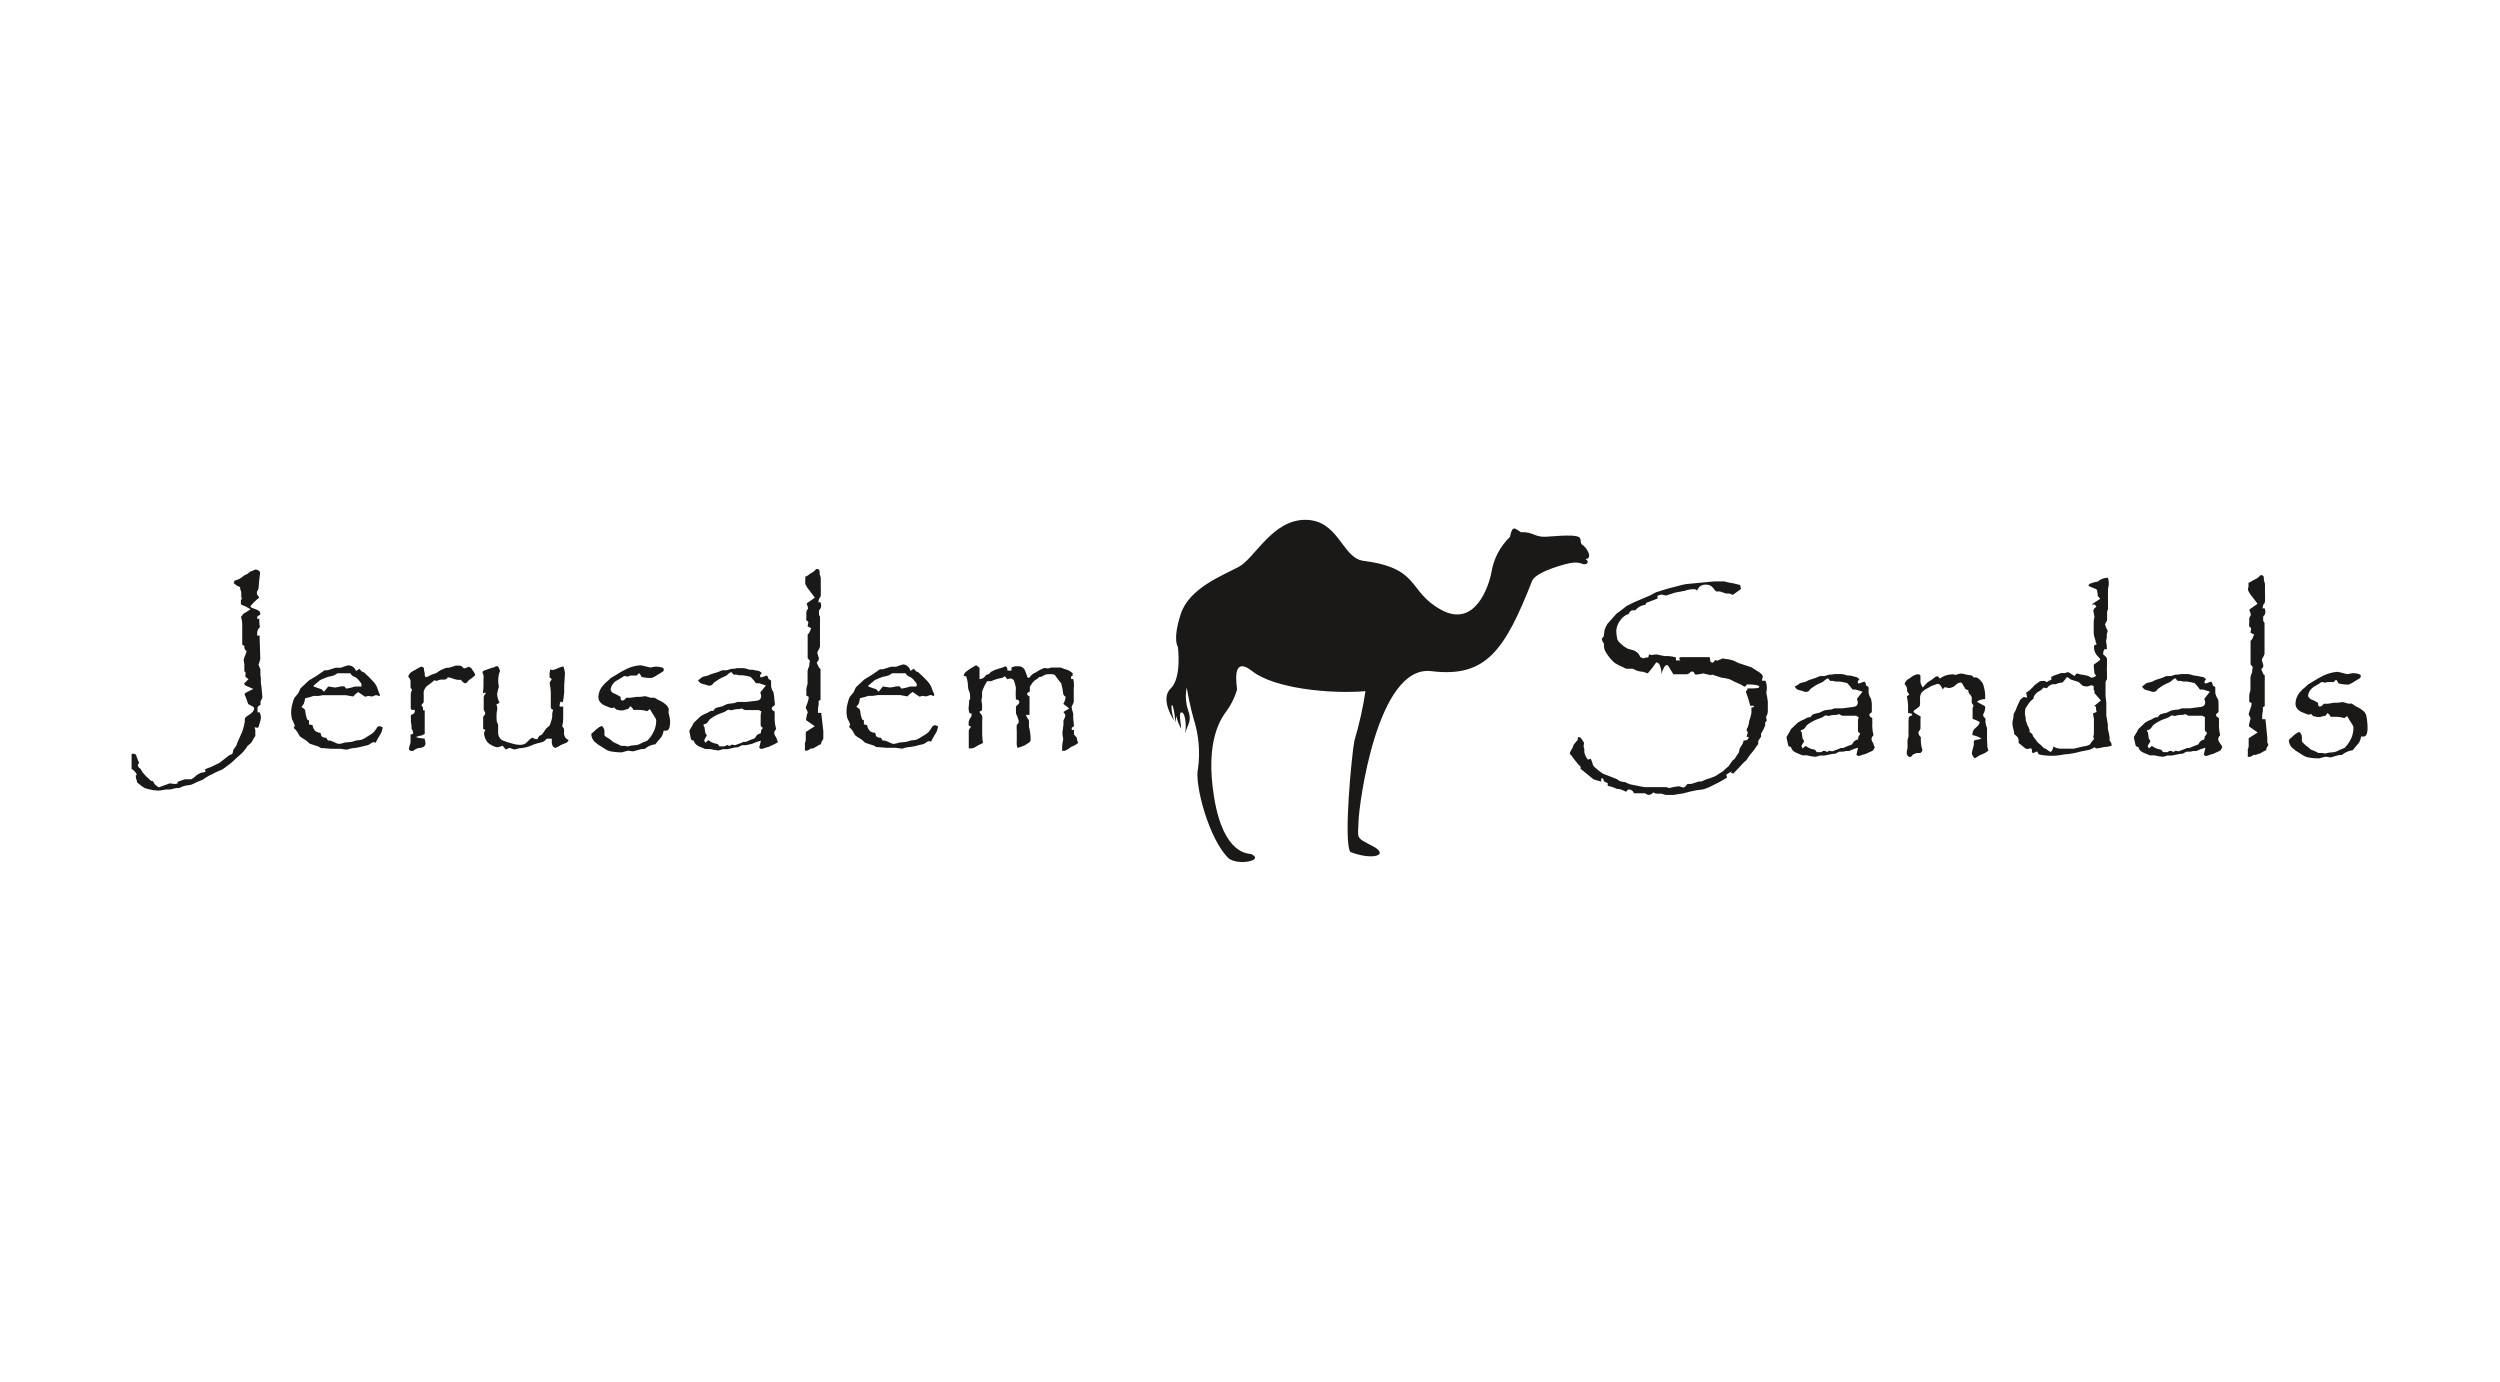 <svg width="190" height="105" viewBox="0 0 190 105" fill="none" xmlns="http://www.w3.org/2000/svg">
<path d="M120.199 42.828C120.494 43.005 120.907 42.743 120.494 42.481C121.075 42.481 120.645 41.636 120.216 41.374C119.904 40.96 120.797 40.529 117.738 40.774C116.575 40.901 116.609 40.394 115.598 40.453C115.135 40.174 114.949 39.853 114.755 40.808C114.007 41.526 113.513 42.47 113.348 43.495C113.163 44.51 112.118 47.772 109.523 46.343C106.927 44.915 108.014 43.174 103.532 42.608C101.99 42.321 101.712 39.507 99.201 39.507C96.689 39.507 95.375 42.422 94.145 43.081C92.915 43.74 90.378 44.695 89.738 46.664C89.097 48.634 89.519 49.158 89.519 49.158C89.519 49.158 89.831 51.507 88.971 52.327C88.112 53.147 89.249 54.794 89.249 54.794C88.819 53.654 89.123 52.707 89.342 54.921C89.46 53.975 89.274 54.507 89.772 55.394C89.611 54.135 89.679 54.101 89.856 54.161C90.033 54.22 90.193 54.955 90.075 55.716C90.319 54.921 90.597 54.794 90.285 53.941C90.108 53.395 90.076 52.812 90.193 52.251C90.325 53.051 90.499 53.844 90.715 54.625C91.106 55.838 91.221 57.123 91.052 58.386C90.749 59.561 91.895 63.862 93.403 65.257C94.17 65.798 96.125 65.384 95.088 64.91C94.962 64.851 93.007 65.071 92.274 60.609C91.541 56.147 92.889 54.499 93.251 53.992C93.595 53.509 93.854 52.972 94.018 52.403C94.018 52.158 93.53 49.715 95.181 51.017C96.833 52.318 101.08 52.758 103.776 52.529C103.583 53.804 103.301 55.063 102.933 56.299C102.723 57.38 102.091 64.023 102.63 64.75C104.315 65.409 105.655 64.995 104.315 64.302C102.975 63.609 103.22 63.736 103.245 62.468C103.27 61.2 104.652 50.501 108.781 51.008C112.91 51.515 114.351 49.487 116.457 44.104C116.854 43.377 119.247 42.777 119.457 42.777C119.705 42.732 119.96 42.75 120.199 42.828ZM19.935 53.028C19.935 52.977 19.935 52.715 19.876 52.242L19.825 51.887V51.524L19.791 51.338V50.873C19.737 50.76 19.689 50.645 19.648 50.527C19.701 50.38 19.746 50.23 19.783 50.079L19.732 48.456V48.304H19.547C19.535 48.257 19.535 48.207 19.547 48.16C19.538 48.066 19.552 47.971 19.589 47.884C19.626 47.797 19.684 47.721 19.758 47.662C19.727 47.523 19.71 47.381 19.707 47.239V47.028H19.547C19.536 46.995 19.536 46.959 19.547 46.926C19.547 46.842 19.623 46.774 19.774 46.732C19.771 46.681 19.771 46.631 19.774 46.58C19.774 46.47 19.623 46.36 19.336 46.267C19.05 46.174 19.041 46.132 19.041 46.056C19.237 45.822 19.458 45.609 19.699 45.422C19.66 45.33 19.603 45.246 19.53 45.177C19.526 45.155 19.526 45.132 19.53 45.109C19.522 45.062 19.522 45.013 19.53 44.966C19.585 44.89 19.625 44.804 19.648 44.712L19.699 44.121L19.766 43.554C19.768 43.523 19.762 43.493 19.748 43.465C19.735 43.437 19.715 43.412 19.69 43.394C19.615 43.323 19.515 43.284 19.412 43.284C19.341 43.305 19.273 43.337 19.21 43.377L19.008 43.445L18.805 43.614L18.561 43.732C18.437 43.836 18.304 43.929 18.165 44.011C18.165 44.011 18.005 44.078 17.82 44.138L17.761 44.34C17.798 44.35 17.833 44.366 17.863 44.39C17.894 44.413 17.919 44.442 17.938 44.476L18.241 44.619C18.247 44.748 18.278 44.875 18.334 44.991V45.295C18.336 45.363 18.354 45.429 18.384 45.49C18.384 45.541 18.308 45.583 18.308 45.608C18.301 45.718 18.301 45.828 18.308 45.938C18.564 46.033 18.81 46.155 19.041 46.301C18.871 46.424 18.694 46.537 18.511 46.639L18.426 46.749L18.317 46.884C18.376 47.059 18.407 47.241 18.409 47.425V48.989L18.57 49.09V49.191C18.571 49.251 18.589 49.308 18.62 49.359C18.651 49.409 18.694 49.451 18.747 49.479C18.718 49.588 18.681 49.696 18.637 49.8C18.586 49.911 18.546 50.027 18.519 50.146L18.57 50.493V50.974C18.57 51.084 18.671 51.068 18.654 51.084C18.667 51.146 18.667 51.209 18.654 51.27V51.448C18.747 51.493 18.828 51.559 18.89 51.642C18.834 51.658 18.786 51.694 18.755 51.744C18.699 51.814 18.634 51.877 18.561 51.929C18.563 51.969 18.575 52.008 18.598 52.041C18.62 52.074 18.651 52.099 18.688 52.115L19.252 52.361C18.915 52.521 18.73 52.623 18.671 52.656C18.612 52.69 18.586 52.732 18.586 52.775L18.679 52.986L18.864 53.51L19.235 53.713C19.259 53.726 19.278 53.746 19.292 53.77C19.305 53.794 19.312 53.821 19.311 53.848C19.311 54.017 19.159 54.194 18.848 54.38C18.696 54.473 18.612 54.566 18.603 54.651C18.61 54.718 18.61 54.786 18.603 54.854C18.564 55.095 18.505 55.332 18.426 55.563L18.03 56.468L17.971 56.645C17.811 56.865 17.735 56.983 17.727 57C17.718 57.017 17.727 57.127 17.651 57.304L17.424 57.397L16.665 57.989C16.504 58.057 16.347 58.133 16.193 58.217L15.966 58.319C15.826 58.354 15.692 58.411 15.57 58.487L15.629 58.648C15.514 58.697 15.391 58.725 15.266 58.733L15.081 58.826L14.904 58.944C14.802 59.059 14.679 59.154 14.542 59.223H14.112C14.033 59.226 13.955 59.246 13.884 59.282L13.497 59.417V59.535C13.438 59.561 13.375 59.578 13.312 59.586L12.907 59.535L12.064 59.84L11.862 59.696C11.8 59.658 11.75 59.602 11.719 59.535C11.687 59.471 11.648 59.412 11.601 59.358C11.566 59.345 11.527 59.345 11.491 59.358C11.246 59.152 11.02 58.923 10.817 58.673C10.778 58.587 10.73 58.505 10.674 58.428L10.531 58.31C10.494 58.252 10.474 58.185 10.472 58.116L10.573 57.989C10.534 57.893 10.466 57.724 10.371 57.482C10.371 57.355 10.261 57.288 10.177 57.288C10.093 57.288 10 57.254 10 57.347V58.437C10 58.445 10.051 58.487 10.143 58.53C10.253 58.626 10.342 58.744 10.405 58.876L10.312 58.944C10.319 59.095 10.353 59.244 10.413 59.383V59.459L10.531 59.552C10.667 59.679 10.817 59.789 10.977 59.882C11.086 59.928 11.199 59.962 11.315 59.983C11.548 60.046 11.789 60.08 12.031 60.085C12.229 60.073 12.427 60.045 12.621 60H12.932L13.396 59.89H13.615C13.759 59.814 13.912 59.755 14.07 59.713L14.517 59.645C14.673 59.585 14.825 59.514 14.972 59.434L15.41 59.257C15.565 59.141 15.728 59.037 15.898 58.944C16.008 58.902 16.16 58.817 16.353 58.716L16.893 58.479C17.011 58.406 17.123 58.324 17.23 58.234C17.408 58.115 17.577 57.982 17.735 57.837C17.786 57.778 17.954 57.626 18.233 57.38C18.387 57.257 18.523 57.112 18.637 56.949C18.701 56.87 18.757 56.785 18.805 56.696L19.067 56.476C19.149 56.373 19.217 56.26 19.269 56.138L19.404 55.935V55.471C19.389 55.402 19.369 55.334 19.345 55.268L19.547 55.31C19.567 55.312 19.587 55.309 19.605 55.3C19.623 55.291 19.638 55.277 19.648 55.259L19.741 54.938C19.788 54.807 19.819 54.671 19.834 54.532C19.822 54.396 19.791 54.262 19.741 54.135H19.64C19.618 54.142 19.594 54.142 19.572 54.135V53.746L19.758 53.578H19.8C19.796 53.518 19.796 53.459 19.8 53.4C19.794 53.366 19.794 53.332 19.8 53.299C19.857 53.215 19.902 53.124 19.935 53.028ZM28.698 55.234C28.613 55.372 28.52 55.504 28.42 55.631C28.293 55.748 28.151 55.847 27.998 55.927C27.843 56.04 27.677 56.136 27.501 56.214C27.375 56.248 27.245 56.266 27.114 56.265L26.718 56.383L26.195 56.434C26.062 56.485 25.924 56.519 25.782 56.535C25.709 56.536 25.637 56.518 25.572 56.485C25.415 56.403 25.251 56.336 25.083 56.282H24.931L24.788 56.071C24.686 56.073 24.584 56.049 24.493 56.003C24.431 55.969 24.389 55.868 24.367 55.699C24.221 55.69 24.081 55.641 23.962 55.555C23.849 55.43 23.776 55.274 23.752 55.107L23.482 55.056V54.761L23.339 54.676C23.264 54.448 23.213 54.213 23.187 53.975C23.187 53.924 23.086 53.84 22.909 53.721C22.991 53.645 23.057 53.553 23.103 53.451C23.143 53.327 23.171 53.2 23.187 53.07C23.404 53.025 23.618 52.966 23.828 52.893H24.173L24.552 52.834H26.288L26.836 52.935C26.946 52.803 27.077 52.688 27.223 52.597C27.223 52.597 27.409 52.715 27.746 52.952L27.99 52.893L28.268 52.935L28.58 52.825L28.824 52.901L28.883 52.842C28.833 52.724 28.799 52.623 28.765 52.546C28.732 52.47 28.673 52.276 28.631 52.175C28.563 52.031 28.472 51.899 28.361 51.786C28.141 51.545 27.907 51.316 27.662 51.101L27.485 51.025L27.316 50.831L27.055 51C27.015 50.869 26.933 50.756 26.822 50.678C26.71 50.599 26.576 50.561 26.44 50.569C26.259 50.616 26.081 50.675 25.909 50.746H25.513L24.889 50.941H24.67L24.072 51.355L23.474 51.718L22.842 52.31L22.665 52.69L22.387 53.02C22.326 53.134 22.28 53.257 22.252 53.383C22.19 53.575 22.15 53.774 22.134 53.975C22.116 54.207 22.136 54.441 22.193 54.668C22.273 54.815 22.343 54.968 22.404 55.124C22.394 55.195 22.365 55.263 22.319 55.318C22.426 55.409 22.52 55.514 22.597 55.631L22.749 55.893C22.749 55.935 22.842 56.011 22.993 56.104L23.271 56.282L23.549 56.527C23.592 56.527 23.819 56.62 24.224 56.747L24.401 56.856H24.552L25.142 56.907H25.867L26.347 56.975L26.608 56.899C26.747 56.867 26.888 56.847 27.029 56.84C27.266 56.802 27.5 56.748 27.729 56.679C27.86 56.669 27.987 56.629 28.1 56.561C28.177 56.489 28.269 56.434 28.369 56.4C28.431 56.403 28.492 56.42 28.546 56.451C28.605 56.324 28.748 56.062 28.976 55.682C29.028 55.557 29.065 55.426 29.085 55.293C29.026 55.241 28.953 55.206 28.875 55.192C28.813 55.184 28.75 55.199 28.698 55.234ZM23.828 52.107C23.893 52.06 23.955 52.01 24.013 51.955L24.333 51.684C24.531 51.593 24.733 51.511 24.94 51.439C25.091 51.412 25.24 51.375 25.386 51.33L25.656 51.169H26.625C26.667 51.242 26.721 51.308 26.785 51.363L27.055 51.49C27.055 51.49 27.164 51.566 27.299 51.735L27.375 51.837C27.43 51.881 27.466 51.944 27.476 52.014V52.099C27.476 52.132 27.476 52.175 27.434 52.175H26.971C26.829 52.23 26.682 52.269 26.532 52.293L26.313 52.335L26.17 52.166C26.083 52.158 25.996 52.158 25.909 52.166C25.758 52.21 25.602 52.238 25.445 52.251L25.024 52.183C24.997 52.175 24.967 52.175 24.94 52.183L24.62 52.572L24.443 52.386L23.844 52.183L23.828 52.107ZM35.633 50.679H35.591C35.516 50.724 35.437 50.761 35.355 50.789H35.245L35.077 50.628C35.014 50.597 34.944 50.582 34.874 50.586H34.63C34.452 50.654 34.269 50.711 34.082 50.755H33.905L33.703 50.839L33.484 50.932L33.147 51.16L32.801 51.27C32.666 51.359 32.518 51.427 32.363 51.473C32.339 51.452 32.319 51.426 32.304 51.397C32.29 51.368 32.281 51.337 32.279 51.304C32.272 51.259 32.272 51.214 32.279 51.169L32.22 50.915V50.772C32.194 50.738 32.161 50.712 32.123 50.694C32.085 50.676 32.043 50.668 32.001 50.67C31.858 50.728 31.723 50.801 31.596 50.89C31.445 50.954 31.303 51.039 31.175 51.144C31.108 51.224 31.057 51.315 31.023 51.414C31.105 51.501 31.165 51.605 31.201 51.718V52.251C31.226 52.313 31.266 52.369 31.319 52.411C31.26 52.518 31.226 52.636 31.217 52.758V52.893C31.221 52.941 31.221 52.989 31.217 53.037V53.882C31.252 53.921 31.3 53.945 31.352 53.949H31.521C31.527 53.994 31.527 54.04 31.521 54.084C31.521 54.186 31.428 54.27 31.226 54.346V54.803C31.25 54.929 31.267 55.056 31.276 55.183V55.386C31.34 55.457 31.381 55.545 31.394 55.639C31.398 55.684 31.398 55.73 31.394 55.775L31.201 55.825C31.195 55.873 31.195 55.921 31.201 55.969V56.333C31.205 56.366 31.205 56.4 31.201 56.434C31.149 56.586 31.109 56.741 31.082 56.899C31.082 57.009 31.142 57.068 31.276 57.068C31.312 57.08 31.35 57.08 31.386 57.068C31.496 56.987 31.614 56.919 31.74 56.865C31.881 56.861 32.021 56.832 32.153 56.78C32.208 56.756 32.255 56.715 32.288 56.664C32.321 56.613 32.338 56.554 32.338 56.493C32.327 56.367 32.301 56.242 32.262 56.121H32.119C31.943 56.114 31.769 56.077 31.605 56.011C31.75 55.95 31.903 55.91 32.06 55.893L32.279 55.775V53.983H32.153C32.156 53.938 32.156 53.893 32.153 53.848C32.142 53.749 32.094 53.658 32.018 53.594C32.136 53.476 32.203 53.383 32.203 53.324V52.791C32.186 52.669 32.2 52.544 32.244 52.429C32.289 52.314 32.361 52.212 32.456 52.132C32.654 51.998 32.842 51.852 33.021 51.693C33.062 51.719 33.108 51.739 33.155 51.752L33.476 51.651H33.762C33.819 51.651 33.875 51.634 33.923 51.602C33.971 51.571 34.009 51.526 34.032 51.473C34.167 51.49 34.301 51.524 34.428 51.575C34.541 51.621 34.66 51.653 34.782 51.667C34.863 51.675 34.945 51.675 35.026 51.667C35.169 51.845 35.279 51.929 35.363 51.929C35.447 51.929 35.506 51.853 35.624 51.701C35.797 51.587 35.96 51.46 36.113 51.321C36.09 51.186 36.026 51.062 35.928 50.966C35.906 50.897 35.868 50.835 35.817 50.785C35.765 50.735 35.702 50.698 35.633 50.679ZM42.862 55.783C42.876 55.648 42.876 55.512 42.862 55.377C42.826 55.315 42.781 55.258 42.728 55.209C42.777 55.009 42.802 54.805 42.803 54.6V53.924C42.809 53.851 42.809 53.777 42.803 53.704H42.542C42.517 53.57 42.544 53.431 42.618 53.316L42.778 53.375C42.826 53.12 42.859 52.864 42.879 52.606V52.099L42.938 51.177C42.925 50.994 42.883 50.814 42.812 50.645C42.7 50.67 42.59 50.704 42.483 50.746C42.332 50.827 42.17 50.887 42.003 50.924C41.939 50.916 41.877 50.899 41.818 50.873C41.808 50.973 41.791 51.072 41.767 51.169V51.498L41.877 51.541C41.877 51.541 41.877 51.592 41.936 51.659C41.893 51.69 41.857 51.729 41.829 51.774C41.802 51.819 41.783 51.869 41.776 51.921C41.817 52.139 41.846 52.359 41.86 52.58V53.763L41.902 53.873L42.037 53.949C42.007 54.043 41.984 54.139 41.969 54.237V54.473C41.956 54.592 41.927 54.708 41.885 54.82C41.855 54.934 41.813 55.044 41.759 55.149L41.506 55.369C41.329 55.639 41.228 55.783 41.203 55.809L40.975 55.944C40.921 56.014 40.876 56.091 40.84 56.172H40.731C40.639 56.164 40.553 56.126 40.486 56.062C40.413 56.086 40.344 56.123 40.284 56.172L39.955 56.493C39.793 56.589 39.603 56.628 39.416 56.603C39.27 56.596 39.126 56.57 38.986 56.527C38.7 56.453 38.418 56.36 38.144 56.248C38.05 56.18 37.974 56.09 37.924 55.985C37.874 55.88 37.851 55.764 37.857 55.648V55.065C37.803 54.977 37.766 54.879 37.748 54.778C37.729 54.567 37.729 54.355 37.748 54.144C37.767 54.074 37.781 54.004 37.79 53.932V53.823C37.79 53.763 37.79 53.687 37.722 53.544L37.967 53.408C37.861 53.21 37.798 52.991 37.781 52.766C37.807 52.571 37.853 52.378 37.916 52.191C37.892 52.072 37.875 51.95 37.866 51.828C37.857 51.612 37.879 51.395 37.933 51.186L38.001 51C37.971 50.888 37.929 50.78 37.874 50.679C37.835 50.644 37.783 50.626 37.731 50.628C37.657 50.647 37.588 50.681 37.529 50.73H37.453L36.897 50.924C36.745 50.974 36.669 51.025 36.661 51.084L36.745 51.313C36.758 51.405 36.758 51.499 36.745 51.592V51.769C36.749 51.851 36.749 51.932 36.745 52.014C36.745 52.149 36.745 52.377 36.694 52.69L36.897 52.623V52.741C36.825 52.798 36.777 52.879 36.762 52.969V53.932C36.809 54.016 36.848 54.104 36.88 54.194C36.863 54.302 36.806 54.399 36.72 54.465V55.394L36.897 55.479C36.839 55.543 36.801 55.622 36.787 55.707C36.794 55.907 36.852 56.102 36.956 56.273C37.024 56.398 37.127 56.5 37.251 56.569C37.402 56.672 37.57 56.746 37.748 56.789H37.857L38.203 56.679L38.439 56.966C38.526 56.91 38.623 56.869 38.725 56.848H38.776C38.877 56.898 38.985 56.935 39.096 56.958C39.211 56.941 39.324 56.913 39.433 56.873C39.813 56.858 40.187 56.763 40.528 56.594L40.781 56.51L41.177 56.409L41.346 56.341L41.556 56.138H41.936V56.383C41.928 56.514 41.967 56.642 42.045 56.747C42.062 56.772 42.085 56.793 42.111 56.809C42.137 56.825 42.166 56.836 42.197 56.84C42.357 56.788 42.508 56.711 42.643 56.611C42.793 56.559 42.94 56.497 43.081 56.425C43.144 56.378 43.191 56.313 43.216 56.24C43.13 56.207 43.052 56.155 42.989 56.087C42.923 55.998 42.88 55.893 42.862 55.783ZM50.825 53.873C50.791 53.778 50.739 53.689 50.674 53.611C50.489 53.433 50.271 53.292 50.033 53.197L49.738 53.028H49.443C49.309 52.978 49.171 52.938 49.031 52.91L48.643 52.961H48.382L47.918 53.028H47.598C47.489 53.172 47.396 53.239 47.303 53.239C47.21 53.239 47.168 53.18 47.168 53.07C47.164 53.034 47.164 52.997 47.168 52.961C47.065 52.895 46.958 52.836 46.848 52.783C46.753 52.746 46.66 52.703 46.57 52.656C46.461 52.563 46.41 52.487 46.41 52.42C46.419 52.276 46.469 52.139 46.553 52.023C46.637 51.891 46.753 51.783 46.89 51.71C47.076 51.611 47.256 51.501 47.429 51.38C47.514 51.372 47.599 51.39 47.674 51.431L47.918 51.338H48.39L48.542 51.177H48.592C48.661 51.259 48.718 51.35 48.761 51.448C49.015 51.508 49.275 51.534 49.536 51.524C49.691 51.463 49.838 51.383 49.974 51.287L50.379 51.042C50.424 51.001 50.451 50.943 50.455 50.882C50.455 50.822 50.404 50.772 50.294 50.721C50.143 50.681 49.987 50.661 49.831 50.662L49.41 50.73C48.963 50.62 48.719 50.56 48.677 50.56C48.323 50.583 47.977 50.672 47.657 50.822C47.366 50.961 47.084 51.119 46.814 51.296L46.427 51.524L46.267 51.676C46.101 51.808 45.949 51.955 45.812 52.115C45.608 52.351 45.489 52.649 45.475 52.961C45.475 53.29 45.685 53.535 46.107 53.679L46.25 53.738L46.452 53.814C46.528 53.811 46.602 53.794 46.671 53.763L46.831 53.924L47.135 53.992H47.354C47.483 53.945 47.616 53.906 47.75 53.873L47.901 53.67C48.008 53.741 48.093 53.841 48.146 53.958C48.322 53.947 48.5 53.947 48.677 53.958C48.849 53.964 49.019 53.996 49.182 54.051L49.393 53.89C49.455 54.008 49.589 54.228 49.797 54.549C49.845 54.616 49.871 54.696 49.873 54.778C49.871 55.12 49.778 55.455 49.603 55.749C49.496 55.951 49.357 56.134 49.191 56.29C49.097 56.341 48.998 56.381 48.896 56.409L48.575 56.569C48.468 56.612 48.354 56.635 48.238 56.637C48.058 56.643 47.879 56.674 47.708 56.73L47.514 56.688H47.202L46.924 56.544L46.629 56.409L46.418 56.231C46.375 56.192 46.327 56.158 46.275 56.13C46.172 56.076 46.073 56.014 45.98 55.944C45.964 55.931 45.952 55.914 45.944 55.895C45.937 55.875 45.935 55.854 45.938 55.834V55.572C45.937 55.498 45.92 55.424 45.888 55.357C45.856 55.29 45.81 55.231 45.753 55.183C45.743 55.179 45.733 55.177 45.723 55.177C45.713 55.177 45.703 55.179 45.694 55.183C45.565 55.241 45.445 55.318 45.34 55.411L45.121 55.614C44.994 55.707 44.935 55.775 44.935 55.809C44.95 56.017 45.036 56.214 45.18 56.366C45.363 56.529 45.563 56.671 45.778 56.789L46.039 56.958C46.176 57.04 46.328 57.095 46.486 57.118C46.678 57.149 46.872 57.169 47.067 57.178H47.269C47.427 57.127 47.587 57.084 47.75 57.051L48.112 57.102L48.769 56.924H48.971C49.028 56.9 49.079 56.865 49.123 56.823C49.324 56.678 49.56 56.591 49.806 56.569C49.873 56.468 50.033 56.282 50.278 55.995C50.359 55.851 50.413 55.693 50.438 55.53H50.623C50.8 55.53 50.901 55.361 50.926 55.006C50.932 54.913 50.932 54.82 50.926 54.727C50.897 54.536 50.858 54.347 50.808 54.161L50.825 53.873ZM58.982 56.028C58.904 55.938 58.854 55.826 58.839 55.707C58.843 55.651 58.858 55.597 58.885 55.548C58.911 55.498 58.947 55.455 58.99 55.42C58.926 55.191 58.886 54.956 58.872 54.718V54.532C58.88 54.437 58.88 54.341 58.872 54.245C58.876 54.186 58.876 54.127 58.872 54.068C58.729 54.008 58.653 53.932 58.653 53.848C58.653 53.763 58.712 53.704 58.839 53.628C58.965 53.552 58.839 53.316 58.839 53.003C58.839 52.859 58.797 52.732 58.78 52.606C58.687 52.472 58.627 52.319 58.603 52.158V51.845C58.605 51.806 58.605 51.766 58.603 51.727L58.392 51.583C58.386 51.491 58.347 51.404 58.282 51.338L58.055 51.414C57.998 51.447 57.935 51.467 57.87 51.473C57.802 51.473 57.769 51.473 57.769 51.363C57.769 51.253 57.819 51.236 57.903 51.16C57.785 51.042 57.693 50.983 57.617 50.983L57.17 50.898H56.968C56.825 50.848 56.679 50.808 56.53 50.78H56.024L55.746 50.831H55.586L55.224 50.941H54.887L54.566 51.076L54.044 51.236L53.817 51.338L53.437 51.431C53.362 51.455 53.295 51.498 53.244 51.558L53.05 51.71C53.099 51.788 53.161 51.857 53.235 51.913C53.344 51.966 53.461 52.003 53.581 52.023C53.679 52.063 53.78 52.094 53.884 52.115C53.963 52.114 54.041 52.094 54.111 52.056C54.164 52.007 54.21 51.95 54.246 51.887L54.364 51.811C54.577 51.646 54.813 51.512 55.064 51.414C55.157 51.376 55.242 51.322 55.316 51.253C55.388 51.17 55.481 51.108 55.586 51.076L55.746 51.27H55.932C56.012 51.279 56.091 51.296 56.167 51.321H56.429C56.637 51.342 56.843 51.382 57.044 51.439C57.196 51.59 57.334 51.754 57.457 51.929C57.538 51.92 57.62 51.92 57.701 51.929L58.207 52.099L57.785 52.623C57.813 52.708 57.836 52.796 57.853 52.885C57.856 52.945 57.844 53.006 57.818 53.061C57.791 53.115 57.751 53.163 57.701 53.197C57.59 53.248 57.469 53.274 57.347 53.273L56.707 53.349H56.041L55.78 53.442C55.616 53.452 55.453 53.472 55.291 53.501C55.15 53.554 55.012 53.616 54.878 53.687C54.712 53.715 54.548 53.757 54.39 53.814C54.316 53.873 54.253 53.944 54.204 54.025H54.053C53.948 54.057 53.851 54.109 53.766 54.178C53.586 54.242 53.413 54.327 53.252 54.431L52.721 54.938C52.656 55.082 52.58 55.22 52.494 55.352C52.418 55.462 52.384 55.538 52.393 55.589L52.468 55.935C52.468 56.079 52.527 56.18 52.544 56.231L52.73 56.299C52.766 56.42 52.836 56.529 52.932 56.611C53.062 56.701 53.204 56.772 53.353 56.823L53.606 56.924H53.943C54.154 56.973 54.368 57.01 54.583 57.034C54.699 57.017 54.812 56.986 54.92 56.941H55.266L55.923 56.797H56.083L56.387 56.637H56.69L56.909 56.586L57.145 56.535C57.365 56.434 57.593 56.352 57.828 56.29L57.701 56.831C57.748 56.881 57.81 56.914 57.878 56.924C57.993 56.898 58.106 56.861 58.215 56.814L58.409 56.764L58.721 56.62C58.81 56.588 58.895 56.546 58.974 56.493C59.02 56.458 59.071 56.43 59.125 56.409L59.041 56.18C59.019 56.131 58.999 56.08 58.982 56.028ZM57.861 55.471L57.811 55.733C57.706 55.755 57.608 55.801 57.524 55.868C57.464 55.946 57.407 56.028 57.356 56.113L56.993 56.248L56.69 56.383H56.505L56.294 56.476L55.856 56.637L55.628 56.586L55.451 56.688C55.381 56.682 55.313 56.656 55.258 56.611C55.199 56.671 55.121 56.71 55.038 56.721H54.676C54.639 56.659 54.593 56.603 54.541 56.552L54.213 56.468C54.075 56.415 53.947 56.341 53.834 56.248L53.606 56.451L53.522 56.29C53.522 56.29 53.522 56.197 53.606 56.096C53.64 56.02 53.68 55.947 53.724 55.876C53.67 55.823 53.627 55.76 53.597 55.69L53.538 55.251C53.496 55.2 53.471 55.166 53.471 55.149C53.467 55.121 53.467 55.093 53.471 55.065C53.578 55.045 53.678 54.995 53.758 54.921L53.935 54.676C54.162 54.497 54.415 54.352 54.684 54.245C54.828 54.201 54.969 54.147 55.106 54.084C55.185 54.022 55.273 53.971 55.367 53.932L55.552 53.983C55.611 53.978 55.667 53.964 55.721 53.941C55.878 53.901 56.039 53.884 56.201 53.89L56.378 53.84C56.454 53.892 56.536 53.935 56.623 53.966H57.684C57.738 54.013 57.801 54.047 57.87 54.068C57.835 54.16 57.815 54.257 57.811 54.355C57.807 54.383 57.807 54.411 57.811 54.44V55.149C57.847 55.219 57.903 55.278 57.971 55.318C57.949 55.378 57.911 55.431 57.861 55.471ZM62.572 55.91V55.563L62.42 54.237V54.178H62.167V53.958C62.167 53.721 62.218 53.586 62.218 53.569C62.224 53.471 62.224 53.372 62.218 53.273L62.361 53.18V50.839L62.243 50.746L62.066 50.349C62.111 50.316 62.149 50.275 62.178 50.227C62.207 50.179 62.226 50.126 62.234 50.07V50.028C62.159 49.775 62.117 49.639 62.117 49.622C62.119 49.565 62.136 49.51 62.167 49.462C62.24 49.367 62.291 49.257 62.319 49.141V47.087V46.859C62.295 46.836 62.276 46.809 62.263 46.778C62.25 46.747 62.243 46.715 62.243 46.681V46.386C62.339 46.301 62.4 46.184 62.411 46.056C62.405 45.959 62.388 45.862 62.361 45.769H62.192L62.243 45.507C62.306 45.446 62.352 45.371 62.378 45.287C62.389 45.056 62.389 44.825 62.378 44.594V43.91L62.293 43.622C62.295 43.605 62.295 43.588 62.293 43.571C62.297 43.535 62.297 43.498 62.293 43.462C62.293 43.318 62.234 43.242 62.108 43.242H62.032C61.926 43.381 61.787 43.492 61.628 43.563C61.548 43.614 61.472 43.67 61.4 43.732C61.34 43.776 61.271 43.808 61.198 43.825C61.207 43.915 61.207 44.005 61.198 44.095C61.192 44.185 61.192 44.276 61.198 44.366C61.275 44.548 61.38 44.716 61.51 44.864L61.931 45.422L61.316 45.853V45.904C61.339 45.952 61.356 46.004 61.367 46.056C61.387 46.108 61.404 46.162 61.417 46.217C61.415 46.234 61.409 46.252 61.4 46.267C61.342 46.342 61.302 46.428 61.282 46.521V46.85C61.272 46.949 61.272 47.048 61.282 47.146C61.383 47.197 61.434 47.256 61.434 47.307C61.42 47.404 61.401 47.5 61.375 47.594C61.46 47.656 61.554 47.704 61.653 47.738C61.602 47.842 61.557 47.949 61.518 48.059C61.489 48.124 61.443 48.18 61.383 48.219V50.02L61.552 50.222C61.522 50.353 61.505 50.486 61.501 50.62C61.441 50.736 61.398 50.862 61.375 50.992C61.368 51.067 61.368 51.144 61.375 51.22V51.98C61.336 52.099 61.305 52.221 61.282 52.344V52.868L61.468 52.961C61.459 53.111 61.428 53.259 61.375 53.4C61.326 53.513 61.283 53.629 61.249 53.746C61.241 53.774 61.241 53.803 61.249 53.831C61.304 53.926 61.352 54.025 61.392 54.127L61.324 54.33L61.265 54.625V54.735L61.923 55.192L61.24 55.631V56.206C61.24 56.358 61.173 56.442 61.173 56.459C61.169 56.504 61.169 56.55 61.173 56.594C61.182 56.679 61.182 56.764 61.173 56.848C61.176 56.916 61.176 56.983 61.173 57.051H61.291C61.41 57.034 61.519 56.977 61.602 56.89H61.763C61.831 56.864 61.896 56.83 61.956 56.789C62.101 56.695 62.253 56.613 62.411 56.544C62.403 56.508 62.403 56.47 62.411 56.434C62.458 56.337 62.512 56.244 62.572 56.155V55.91ZM70.846 55.234C70.767 55.373 70.677 55.506 70.576 55.631C70.449 55.748 70.308 55.847 70.155 55.927C69.998 56.036 69.831 56.132 69.658 56.214C69.532 56.248 69.401 56.266 69.27 56.265L68.874 56.383L68.352 56.434C68.219 56.485 68.08 56.519 67.939 56.535C67.866 56.537 67.793 56.519 67.728 56.485C67.572 56.403 67.408 56.336 67.24 56.282H67.08L66.945 56.071C66.842 56.074 66.741 56.051 66.65 56.003C66.588 55.969 66.546 55.868 66.523 55.699C66.379 55.693 66.238 55.646 66.119 55.563C66.003 55.44 65.926 55.284 65.9 55.116L65.656 55.048V54.752L65.512 54.668C65.437 54.44 65.386 54.205 65.361 53.966C65.361 53.916 65.268 53.831 65.082 53.713C65.162 53.635 65.228 53.543 65.276 53.442C65.312 53.317 65.341 53.19 65.361 53.062C65.578 53.017 65.792 52.958 66.001 52.885H66.338L66.726 52.825H68.411L68.967 52.927C69.078 52.794 69.208 52.68 69.355 52.589L69.877 52.944L70.121 52.885L70.4 52.927L70.711 52.817L70.956 52.893L71.006 52.834C71.006 52.715 70.93 52.614 70.897 52.538C70.863 52.462 70.804 52.268 70.762 52.166C70.694 52.022 70.603 51.891 70.492 51.777C70.272 51.536 70.038 51.308 69.793 51.093L69.616 51.017L69.447 50.822L69.186 50.992C69.163 50.861 69.097 50.741 69 50.651C68.903 50.561 68.779 50.505 68.647 50.493C68.466 50.54 68.289 50.599 68.116 50.67H67.72L67.096 50.865H66.877L66.279 51.279L65.681 51.642L65.049 52.234L64.872 52.614L64.594 52.944C64.533 53.058 64.488 53.181 64.459 53.307C64.397 53.499 64.357 53.697 64.341 53.899C64.323 54.131 64.343 54.365 64.4 54.592C64.48 54.739 64.55 54.892 64.611 55.048C64.601 55.119 64.572 55.187 64.526 55.242C64.633 55.333 64.727 55.438 64.805 55.555L64.956 55.817C64.956 55.859 65.04 55.935 65.192 56.028L65.479 56.206L65.757 56.451C65.757 56.451 66.026 56.544 66.431 56.671L66.608 56.78H66.759L67.349 56.831H68.074L68.554 56.899L68.815 56.823C68.954 56.791 69.095 56.771 69.237 56.764C69.473 56.725 69.707 56.671 69.936 56.603C70.067 56.593 70.194 56.553 70.307 56.485C70.385 56.413 70.476 56.358 70.576 56.324C70.638 56.328 70.699 56.346 70.753 56.375C70.812 56.248 70.956 55.986 71.183 55.606C71.235 55.481 71.272 55.35 71.293 55.217C71.233 55.165 71.16 55.13 71.082 55.116C71.036 55.116 70.991 55.126 70.95 55.147C70.909 55.167 70.874 55.197 70.846 55.234ZM65.984 52.107L66.169 51.955C66.347 51.803 66.448 51.71 66.49 51.684C66.667 51.6 66.861 51.524 67.088 51.439C67.242 51.413 67.394 51.376 67.543 51.33L67.813 51.169H68.824C68.866 51.242 68.92 51.308 68.984 51.363L69.245 51.49C69.245 51.49 69.363 51.566 69.49 51.735L69.574 51.837C69.629 51.881 69.665 51.944 69.675 52.014V52.099L69.633 52.175H69.169C69.028 52.229 68.881 52.268 68.731 52.293L68.512 52.335L68.369 52.166C68.282 52.158 68.194 52.158 68.108 52.166C67.956 52.21 67.801 52.238 67.644 52.251L67.181 52.183C67.15 52.176 67.118 52.176 67.088 52.183L66.776 52.572L66.599 52.386L66.001 52.183L65.984 52.107ZM81.623 55.825V55.547C81.623 55.403 81.564 55.479 81.531 55.479H81.455V55.31L81.623 55.183C81.581 54.82 81.564 54.617 81.564 54.575C81.568 54.504 81.568 54.434 81.564 54.363C81.57 54.321 81.57 54.279 81.564 54.237C81.519 54.098 81.482 53.957 81.455 53.814C81.443 53.767 81.443 53.718 81.455 53.67C81.526 53.571 81.578 53.459 81.606 53.341V52.344L81.623 52.099C81.622 51.934 81.605 51.77 81.573 51.608H81.404C81.397 51.564 81.397 51.518 81.404 51.473C81.404 51.414 81.404 51.372 81.522 51.355V51.16C81.415 51.063 81.292 50.983 81.16 50.924L80.89 50.839L80.595 50.73H79.904L79.652 50.806L79.382 50.763C79.154 50.843 78.939 50.954 78.742 51.093C78.615 51.135 78.5 51.204 78.404 51.296C78.287 51.439 78.219 51.515 78.194 51.515C78.165 51.518 78.136 51.51 78.113 51.493C78.09 51.476 78.073 51.451 78.067 51.422C78.017 51.243 77.952 51.068 77.874 50.898C77.832 50.824 77.772 50.761 77.7 50.715C77.628 50.669 77.546 50.642 77.461 50.636C77.391 50.631 77.32 50.631 77.25 50.636C77.117 50.636 76.986 50.671 76.871 50.738V50.966H76.567C76.567 50.755 76.517 50.645 76.399 50.645C76.226 50.724 76.045 50.786 75.86 50.831C75.665 50.885 75.478 50.964 75.304 51.068C75.267 51.12 75.225 51.168 75.177 51.211C75.177 51.211 75.068 51.27 74.95 51.287C74.893 51.383 74.819 51.466 74.731 51.532C74.64 51.575 74.543 51.603 74.444 51.617C74.451 51.496 74.451 51.374 74.444 51.253V51C74.44 50.916 74.44 50.831 74.444 50.746L74.309 50.653C74.25 50.594 74.208 50.56 74.191 50.56C74.135 50.581 74.081 50.61 74.031 50.645C73.807 50.764 73.596 50.906 73.399 51.068C73.317 51.14 73.26 51.238 73.239 51.346C73.298 51.382 73.364 51.403 73.433 51.406C73.487 51.568 73.526 51.735 73.551 51.904C73.552 52.077 73.569 52.25 73.602 52.42C73.682 52.562 73.725 52.721 73.728 52.885V53.172H73.66C73.66 53.51 73.61 53.738 73.61 53.84C73.616 53.967 73.642 54.092 73.686 54.211H73.829C73.839 54.287 73.839 54.364 73.829 54.44C73.731 54.565 73.659 54.708 73.618 54.862V55.099C73.618 55.192 73.795 55.192 73.795 55.234C73.726 55.312 73.669 55.4 73.627 55.496V56.806C73.628 56.828 73.628 56.851 73.627 56.873C73.697 56.882 73.767 56.882 73.837 56.873C73.908 56.876 73.978 56.858 74.04 56.823C74.251 56.686 74.474 56.567 74.705 56.468C74.668 56.247 74.648 56.024 74.646 55.8V55.225C74.648 55.194 74.648 55.163 74.646 55.133V54.862C74.66 54.713 74.66 54.563 74.646 54.414C74.646 54.414 74.57 54.27 74.427 54.101L74.638 53.975V53.527L74.587 53.231L74.638 52.944V52.589C74.653 52.516 74.675 52.445 74.705 52.377C74.792 52.164 74.899 51.961 75.025 51.769H75.312L75.775 51.6L76.171 51.515C76.24 51.48 76.305 51.438 76.365 51.389L76.525 51.583V51.625L76.753 51.566C76.812 51.561 76.871 51.572 76.924 51.597C76.977 51.623 77.023 51.661 77.056 51.71C77.123 51.891 77.173 52.078 77.208 52.268C77.187 52.566 77.187 52.865 77.208 53.163C77.385 53.163 77.469 53.248 77.469 53.349C77.469 53.451 77.385 53.552 77.216 53.679C77.208 53.82 77.208 53.961 77.216 54.101V54.228L77.309 54.431L77.41 54.727C77.43 54.799 77.43 54.875 77.41 54.947L77.275 55.09C77.259 55.25 77.259 55.412 77.275 55.572V56.282C77.264 56.394 77.264 56.508 77.275 56.62C77.28 56.697 77.303 56.773 77.343 56.84C77.52 56.786 77.694 56.724 77.865 56.654L78.185 56.451C78.287 56.375 78.329 56.307 78.329 56.231C78.331 55.895 78.288 55.559 78.202 55.234V54.82C78.201 54.765 78.183 54.712 78.152 54.668C78.079 54.578 78.019 54.479 77.975 54.372L78.025 54.33H78.244C78.25 54.237 78.25 54.144 78.244 54.051V53.4V52.927C78.118 52.868 78.059 52.8 78.059 52.741C78.059 52.682 78.126 52.614 78.27 52.555V52.183L78.506 51.837C78.597 51.733 78.709 51.649 78.834 51.592L78.977 51.448H79.112L79.416 51.287C79.524 51.25 79.638 51.233 79.753 51.236C79.997 51.236 80.149 51.236 80.208 51.355C80.344 51.558 80.493 51.753 80.654 51.938C80.728 52.215 80.782 52.498 80.814 52.783C80.862 52.855 80.922 52.918 80.991 52.969C80.967 53.154 80.907 53.332 80.814 53.493L81.261 53.848L81.118 53.932L80.814 54.11C80.887 54.184 80.942 54.273 80.975 54.372C80.947 54.507 80.895 54.635 80.823 54.752V55.065C80.772 55.437 80.747 55.623 80.747 55.648V55.716C80.747 55.944 80.797 56.079 80.797 56.096C80.802 56.141 80.802 56.186 80.797 56.231C80.76 56.389 80.734 56.55 80.722 56.713V57.059H80.941C81.114 56.981 81.276 56.879 81.421 56.755C81.611 56.689 81.788 56.588 81.944 56.459C81.877 56.328 81.837 56.184 81.826 56.037C81.751 55.974 81.683 55.903 81.623 55.825ZM134.178 51.735H133.917C133.913 51.707 133.913 51.679 133.917 51.651C133.923 51.576 133.946 51.504 133.984 51.439C133.966 51.369 133.934 51.303 133.891 51.245C133.765 51.122 133.62 51.019 133.462 50.941C133.393 50.905 133.328 50.862 133.268 50.814C133.218 50.776 133.164 50.742 133.108 50.713L132.105 50.383L131.802 50.231C131.583 50.147 131.353 50.096 131.119 50.079L130.942 50.036L130.529 50.206C130.471 50.201 130.414 50.186 130.361 50.163C130.268 50.298 130.192 50.366 130.142 50.366C130.091 50.366 130.041 50.324 129.965 50.239C129.974 50.178 129.974 50.115 129.965 50.053C129.961 50.012 129.943 49.974 129.914 49.944H127.774C127.673 49.944 127.622 49.977 127.622 50.045C127.636 50.1 127.665 50.15 127.707 50.189H127.589C127.516 50.198 127.442 50.198 127.37 50.189V49.96C127.177 49.906 126.979 49.872 126.78 49.859H126.493L125.878 49.732L125.499 49.783L125.339 49.732C125.299 49.805 125.276 49.886 125.271 49.969H125.094C125.041 49.996 124.985 50.016 124.926 50.028C124.866 50.028 124.807 50.011 124.757 49.977C124.698 49.977 124.665 49.935 124.656 49.918C124.61 49.797 124.536 49.688 124.441 49.601C124.346 49.513 124.232 49.448 124.109 49.411L123.729 49.31C123.495 49.193 123.284 49.036 123.106 48.845C122.994 48.757 122.919 48.63 122.895 48.49C122.861 48.303 122.841 48.114 122.836 47.924C122.864 47.612 122.988 47.317 123.19 47.079C123.34 46.882 123.546 46.735 123.78 46.656C123.864 46.479 123.957 46.386 124.066 46.386C124.136 46.376 124.207 46.376 124.277 46.386C124.467 46.149 124.743 45.997 125.044 45.963L125.128 45.811L125.971 45.49V45.279C126.069 45.231 126.174 45.2 126.283 45.186L126.62 45.262L127.294 45.042L128.052 44.898C128.256 44.819 128.474 44.779 128.692 44.78H128.81C128.81 44.78 128.895 44.78 128.971 44.89C129.019 44.772 129.091 44.666 129.181 44.577C129.315 44.472 129.483 44.421 129.653 44.433C129.758 44.428 129.863 44.448 129.958 44.492C130.053 44.537 130.137 44.603 130.201 44.687C130.263 44.785 130.34 44.873 130.428 44.949H130.715L131.178 45.109H131.431C131.518 45.126 131.602 45.161 131.675 45.211C131.753 45.17 131.826 45.122 131.894 45.067L132.055 44.949L132.316 44.763L132.248 44.459C131.929 44.372 131.606 44.301 131.279 44.248L131.06 44.188H130.302L129.628 44.248L128.136 44.391L127.85 44.45L126.805 44.721C126.611 44.772 126.35 44.856 126.013 44.966C125.903 44.966 125.718 45.093 125.44 45.236L124.159 45.786L123.873 45.929L123.62 46.056L123.19 46.394L122.853 46.639L122.162 47.417C122.077 47.558 122.006 47.709 121.951 47.865L121.884 48.355C121.844 48.419 121.796 48.479 121.741 48.532C121.748 48.674 121.805 48.808 121.901 48.913C121.894 48.988 121.894 49.065 121.901 49.141C121.918 49.314 121.979 49.48 122.078 49.622C122.25 49.908 122.467 50.164 122.718 50.383C122.923 50.515 123.14 50.625 123.367 50.713L123.578 50.822H124.1L124.328 50.941C124.508 51.01 124.699 51.05 124.892 51.059L125.229 51.177C125.465 50.912 125.682 50.629 125.878 50.332L125.988 50.383C126.026 50.398 126.06 50.421 126.089 50.451C126.223 50.686 126.282 50.958 126.257 51.228C126.409 50.772 126.544 50.544 126.679 50.544C126.706 50.547 126.732 50.557 126.754 50.574C126.776 50.59 126.794 50.611 126.805 50.636L127.176 51.245H128.153C128.219 51.25 128.284 51.232 128.339 51.194C128.457 51.093 128.541 51.034 128.583 51.034C128.607 51.031 128.631 51.034 128.654 51.041C128.677 51.049 128.698 51.061 128.716 51.076C128.734 51.092 128.749 51.112 128.759 51.133C128.77 51.155 128.776 51.179 128.777 51.203C128.807 51.239 128.849 51.263 128.895 51.27L129.291 51.22L129.417 51.177L130.049 51.321L130.091 51.27H130.133L130.588 51.422L130.774 51.49C130.996 51.514 131.216 51.557 131.431 51.617C131.549 51.661 131.662 51.717 131.768 51.786C132.147 51.955 132.366 52.048 132.4 52.073C132.448 52.121 132.505 52.158 132.569 52.183C132.644 52.183 132.712 52.124 132.762 52.014C133.386 52.014 133.706 52.082 133.706 52.191C133.706 52.301 133.504 52.318 133.108 52.318H132.804V52.403L132.678 52.555C132.817 52.907 132.93 53.268 133.015 53.637H133.285V53.755H133.108V54.194C133.067 54.401 133.01 54.605 132.939 54.803C132.923 54.956 132.889 55.106 132.838 55.251C132.793 55.318 132.759 55.392 132.737 55.471C132.752 55.541 132.787 55.606 132.838 55.656L132.737 56.003H132.906C132.896 56.089 132.857 56.17 132.796 56.231C132.705 56.266 132.607 56.283 132.51 56.282C132.503 56.371 132.477 56.458 132.434 56.535C132.257 56.806 132.172 56.958 132.189 57.009C132.184 57.072 132.169 57.135 132.147 57.194C132.102 57.272 132.051 57.345 131.996 57.414L131.835 57.668L131.658 57.82L131.338 58.276C131.288 58.276 131.161 58.428 130.942 58.614L130.369 58.986C130.128 59.09 129.881 59.178 129.628 59.248L129.316 59.392H129.114C128.743 59.519 128.541 59.578 128.524 59.578H128.296C128.276 59.579 128.256 59.584 128.239 59.595C128.221 59.605 128.206 59.62 128.195 59.637C128.103 59.772 128.027 59.84 127.976 59.84H127.858C127.772 59.8 127.682 59.771 127.589 59.755C127.344 59.78 127.101 59.825 126.864 59.89L126.628 59.823H126.518C126.466 59.834 126.411 59.834 126.358 59.823H125.035C124.926 59.823 124.53 59.738 123.864 59.603L123.485 59.434C123.485 59.434 123.333 59.434 123.131 59.375L122.845 59.197L121.808 58.792C121.605 58.652 121.411 58.499 121.227 58.335C121.143 58.275 121.081 58.189 121.05 58.09C121.021 57.945 120.969 57.806 120.898 57.676H120.839L120.679 57.735C120.55 57.572 120.457 57.381 120.409 57.178V56.932L120.35 56.713L120.393 56.459L120.258 56.248C120.22 56.184 120.174 56.124 120.123 56.071C120.096 56.044 120.06 56.028 120.022 56.028H119.912C119.916 56.093 119.916 56.158 119.912 56.223L119.601 56.594L119.516 56.831C119.424 56.965 119.348 57.11 119.289 57.262C119.406 57.384 119.51 57.517 119.601 57.659L119.938 58.082C120.004 58.139 120.066 58.201 120.123 58.268C120.132 58.321 120.132 58.375 120.123 58.428L121.1 59.223C121.294 59.292 121.491 59.351 121.69 59.4V59.164H121.833C121.876 59.316 121.909 59.4 121.935 59.4C121.96 59.4 122.027 59.468 122.187 59.51V59.721L122.516 59.806C122.635 59.844 122.751 59.892 122.861 59.95C122.997 59.949 123.132 59.974 123.257 60.026C123.373 60.07 123.485 60.121 123.595 60.178C123.654 60.059 123.729 60 123.805 60C123.89 60.001 123.972 60.029 124.039 60.081C124.106 60.133 124.154 60.206 124.176 60.288H124.884C124.925 60.278 124.969 60.278 125.01 60.288C125.092 60.341 125.179 60.383 125.271 60.414C125.346 60.412 125.419 60.393 125.486 60.359C125.553 60.326 125.612 60.278 125.659 60.22C125.755 60.295 125.875 60.331 125.996 60.321H126.283L126.594 60.414H127.218L127.437 60.372L127.934 60.296C128.261 60.2 128.593 60.121 128.928 60.059L129.409 60C129.676 59.926 129.933 59.822 130.175 59.688C130.549 59.516 130.909 59.319 131.254 59.096L131.195 58.876L131.616 58.606L131.541 58.707L131.701 58.783C131.701 58.783 131.776 58.783 131.819 58.699L132.206 58.293L132.526 57.947L132.712 57.786L132.99 57.38C133.131 57.222 133.263 57.055 133.386 56.882C133.456 56.762 133.538 56.648 133.63 56.544C133.616 56.488 133.616 56.43 133.63 56.375C133.625 56.35 133.625 56.324 133.63 56.299L133.841 55.986V55.758C133.966 55.563 134.07 55.357 134.153 55.141V54.938C134.182 54.868 134.225 54.805 134.279 54.752C134.253 54.678 134.236 54.602 134.228 54.524C134.221 54.505 134.221 54.484 134.228 54.465C134.298 54.355 134.341 54.231 134.355 54.101V53.332C134.331 53.102 134.292 52.873 134.237 52.648C134.314 52.345 134.293 52.026 134.178 51.735ZM142.377 56.493C142.3 56.405 142.251 56.296 142.233 56.18C142.236 56.123 142.252 56.067 142.278 56.016C142.304 55.965 142.34 55.92 142.385 55.885C142.331 55.666 142.3 55.442 142.292 55.217C142.288 55.155 142.288 55.093 142.292 55.031C142.3 54.938 142.3 54.845 142.292 54.752C142.296 54.69 142.296 54.628 142.292 54.566C142.149 54.507 142.073 54.431 142.073 54.346C142.073 54.262 142.132 54.203 142.259 54.127V53.501C142.259 53.358 142.208 53.231 142.2 53.113C142.108 52.975 142.044 52.819 142.014 52.656V52.344C142.02 52.304 142.02 52.264 142.014 52.225L141.812 52.082C141.814 52.03 141.805 51.979 141.786 51.931C141.767 51.883 141.739 51.839 141.703 51.803C141.624 51.82 141.548 51.846 141.475 51.879C141.418 51.912 141.355 51.932 141.29 51.938C141.222 51.938 141.189 51.938 141.189 51.828C141.196 51.787 141.212 51.748 141.235 51.713C141.259 51.678 141.289 51.648 141.323 51.625C141.205 51.507 141.113 51.448 141.037 51.448L140.607 51.338H140.405C140.264 51.285 140.117 51.248 139.967 51.228H139.461L139.183 51.27H139.023L138.661 51.38H138.324L138.003 51.515L137.481 51.684L137.237 51.811L136.849 51.904C136.778 51.931 136.714 51.974 136.664 52.031L136.394 52.183C136.444 52.263 136.506 52.335 136.579 52.394C136.691 52.44 136.806 52.474 136.925 52.496C137.023 52.536 137.125 52.567 137.228 52.589C137.308 52.591 137.387 52.571 137.456 52.529C137.509 52.48 137.554 52.423 137.591 52.361L137.7 52.285C137.916 52.123 138.151 51.989 138.4 51.887C138.496 51.856 138.583 51.801 138.652 51.727C138.728 51.645 138.824 51.584 138.93 51.549L139.09 51.744H139.276L139.512 51.794H139.773C139.98 51.82 140.186 51.86 140.388 51.913C140.539 52.068 140.677 52.234 140.801 52.411C140.882 52.398 140.964 52.398 141.045 52.411C141.216 52.456 141.385 52.51 141.551 52.572L141.13 53.104C141.159 53.19 141.182 53.277 141.197 53.366C141.201 53.426 141.189 53.485 141.162 53.539C141.135 53.592 141.095 53.638 141.045 53.67C140.934 53.719 140.813 53.745 140.691 53.746L140.051 53.831H139.428L139.166 53.924C139.002 53.933 138.839 53.953 138.678 53.983C138.536 54.036 138.398 54.098 138.265 54.169C138.098 54.197 137.935 54.239 137.776 54.296C137.7 54.356 137.637 54.431 137.591 54.516C137.54 54.508 137.489 54.508 137.439 54.516C137.334 54.542 137.236 54.591 137.152 54.659C136.972 54.724 136.8 54.809 136.638 54.913L136.108 55.42C136.042 55.563 135.966 55.702 135.88 55.834C135.804 55.944 135.771 56.02 135.779 56.071L135.855 56.417C135.872 56.517 135.898 56.616 135.931 56.713L136.116 56.78C136.151 56.9 136.218 57.009 136.31 57.093C136.444 57.18 136.588 57.251 136.74 57.304L136.992 57.406H137.329C137.537 57.458 137.748 57.495 137.961 57.516C138.08 57.5 138.196 57.468 138.307 57.423H138.652L139.31 57.288H139.47L139.773 57.127H140.068L140.295 57.076H140.531C140.75 56.969 140.978 56.884 141.214 56.823L141.087 57.364C141.134 57.414 141.197 57.446 141.264 57.456C141.38 57.43 141.493 57.393 141.601 57.347L141.795 57.296L142.107 57.152C142.196 57.121 142.281 57.078 142.36 57.026C142.389 56.951 142.432 56.882 142.486 56.823C142.444 56.713 142.419 56.637 142.402 56.603L142.377 56.493ZM141.256 55.944L141.205 56.197C141.101 56.219 141.003 56.266 140.919 56.333C140.855 56.409 140.799 56.491 140.75 56.578L140.388 56.713L140.085 56.848H139.899L139.689 56.941L139.251 57.102L139.023 57.051L138.846 57.161C138.821 57.13 138.789 57.106 138.754 57.09C138.718 57.073 138.679 57.064 138.64 57.064C138.6 57.064 138.561 57.073 138.526 57.09C138.49 57.106 138.459 57.13 138.433 57.161H138.071C138.035 57.095 137.989 57.035 137.936 56.983L137.607 56.899C137.472 56.847 137.344 56.776 137.228 56.688L137.001 56.882L136.916 56.721C136.916 56.721 136.916 56.628 137.001 56.527C137.085 56.425 137.077 56.383 137.119 56.307C137.065 56.254 137.022 56.191 136.992 56.121L136.933 55.682C136.933 55.631 136.866 55.597 136.866 55.58C136.858 55.553 136.858 55.523 136.866 55.496C136.974 55.48 137.075 55.429 137.152 55.352L137.329 55.107C137.557 54.928 137.81 54.783 138.079 54.676L138.501 54.516C138.58 54.453 138.668 54.401 138.762 54.363L138.947 54.414C139.003 54.414 139.059 54.4 139.107 54.372C139.265 54.34 139.426 54.326 139.588 54.33L139.773 54.27C139.847 54.325 139.93 54.368 140.017 54.397H141.079C141.132 54.445 141.196 54.48 141.264 54.499C141.23 54.591 141.21 54.688 141.205 54.786C141.202 54.814 141.202 54.842 141.205 54.87V55.58C141.25 55.65 141.307 55.71 141.374 55.758C141.353 55.83 141.312 55.895 141.256 55.944ZM151.014 56.172V55.327C150.96 55.193 150.921 55.054 150.896 54.913C150.889 54.814 150.889 54.715 150.896 54.617C150.778 54.507 150.719 54.423 150.719 54.355V54.304C150.802 54.152 150.856 53.986 150.879 53.814C150.879 53.721 150.879 53.67 150.811 53.645L150.264 53.349C150.264 53.299 150.331 53.256 150.466 53.206C150.595 53.157 150.732 53.131 150.87 53.13C150.898 52.724 150.837 52.318 150.693 51.938C150.5 51.659 150.331 51.507 150.196 51.482H150.002C149.952 51.441 149.91 51.393 149.876 51.338C149.74 51.325 149.605 51.306 149.472 51.279C149.324 51.232 149.171 51.201 149.017 51.186C148.884 51.209 148.754 51.245 148.629 51.296L148.469 51.253C148.419 51.244 148.367 51.244 148.317 51.253C147.994 51.265 147.682 51.377 147.424 51.575C147.357 51.456 147.289 51.397 147.213 51.397C147.138 51.397 147.02 51.49 146.8 51.667L146.514 51.845C146.514 51.845 146.354 51.98 146.135 52.251C146.042 52.119 145.979 51.969 145.949 51.811C145.959 51.654 145.959 51.496 145.949 51.338C145.949 51.279 145.84 51.245 145.714 51.245C145.505 51.291 145.312 51.393 145.157 51.541C145.058 51.578 144.969 51.638 144.898 51.715C144.826 51.793 144.773 51.887 144.744 51.989C144.844 52.084 144.911 52.208 144.938 52.344C144.934 52.406 144.934 52.468 144.938 52.529C144.989 52.623 145.045 52.714 145.107 52.8L144.921 52.91C144.968 53.138 144.999 53.37 145.014 53.603V53.696C145.006 53.777 145.006 53.859 145.014 53.941V54.194C145.103 54.195 145.191 54.209 145.275 54.237C145.303 54.271 145.323 54.312 145.334 54.355L145.098 54.456C145.069 54.544 145.052 54.635 145.048 54.727C145.044 54.791 145.044 54.856 145.048 54.921V55.369C145.042 55.425 145.042 55.482 145.048 55.538C145.038 55.611 145.038 55.685 145.048 55.758C145.055 55.822 145.055 55.888 145.048 55.952C145.03 56.047 145.005 56.14 144.972 56.231V56.848C144.959 56.945 144.94 57.041 144.913 57.135C144.909 57.183 144.909 57.231 144.913 57.279C144.918 57.334 144.942 57.385 144.98 57.423C145.048 57.499 145.09 57.533 145.124 57.533C145.16 57.534 145.196 57.527 145.229 57.511C145.261 57.494 145.289 57.47 145.309 57.44C145.36 57.364 145.393 57.33 145.435 57.321L145.562 57.271C145.598 57.249 145.638 57.235 145.68 57.228H145.949C146.024 57.177 146.081 57.103 146.11 57.017C146.03 56.78 145.987 56.532 145.983 56.282V56.02C145.934 55.983 145.892 55.936 145.862 55.882C145.832 55.828 145.813 55.769 145.806 55.707C145.799 55.679 145.799 55.65 145.806 55.623C145.87 55.55 145.922 55.467 145.958 55.377V54.769V54.608C145.975 54.556 145.975 54.5 145.958 54.448C145.958 54.448 145.798 54.346 145.579 54.228C145.486 54.178 145.435 54.118 145.435 54.068C145.435 54.017 145.435 54.017 145.494 53.983L145.857 53.713C145.857 53.713 145.924 53.628 145.924 53.527V53.011C145.928 52.872 145.972 52.737 146.051 52.623C146.183 52.484 146.34 52.372 146.514 52.293C146.65 52.196 146.801 52.121 146.961 52.073C147.045 52.051 147.127 52.02 147.205 51.98H147.298C147.416 51.98 147.525 52.115 147.643 52.386L147.795 52.225L148.132 52.293C148.335 52.273 148.523 52.18 148.663 52.031C148.754 51.941 148.873 51.885 149 51.87C149.03 51.873 149.06 51.884 149.085 51.902C149.11 51.92 149.13 51.944 149.143 51.972L149.37 52.369C149.438 52.41 149.512 52.438 149.59 52.453V52.504C149.592 52.557 149.606 52.609 149.629 52.657C149.652 52.705 149.684 52.748 149.724 52.783C149.789 52.84 149.834 52.918 149.851 53.003V53.408C149.851 53.408 149.893 53.51 149.986 53.603C149.967 53.683 149.945 53.762 149.918 53.84V54.634C150.106 54.693 150.287 54.772 150.457 54.87C150.448 54.939 150.425 55.005 150.391 55.064C150.356 55.123 150.31 55.175 150.255 55.217L150.011 55.445C149.94 55.575 149.9 55.72 149.893 55.868C150.106 55.902 150.311 55.973 150.5 56.079L150.592 56.138C150.592 56.138 150.449 56.197 150.179 56.231L150.011 56.29V56.603C149.91 56.983 149.859 57.203 149.859 57.237C149.883 57.393 149.964 57.535 150.087 57.634L150.449 57.406L150.811 57.254C150.92 57.19 151.024 57.12 151.123 57.042C151.079 56.946 151.05 56.843 151.039 56.738L151.014 56.172ZM160.325 56.003C160.294 55.803 160.252 55.606 160.198 55.411V55.09L160.08 54.38V53.425L160.021 52.885V51.828C160.049 51.753 160.085 51.682 160.131 51.617V51.228C160.135 51.177 160.135 51.127 160.131 51.076C160.119 50.921 160.119 50.766 160.131 50.611C160.127 50.586 160.127 50.56 160.131 50.535V50.053C160.131 50.036 160.03 49.851 159.844 49.741C159.841 49.699 159.841 49.656 159.844 49.614C159.853 49.519 159.882 49.427 159.929 49.343H160.114C160.123 49.296 160.123 49.247 160.114 49.2C160.121 49.149 160.121 49.098 160.114 49.048C160.084 48.929 160.067 48.807 160.063 48.684C160.076 48.61 160.092 48.537 160.114 48.465V48.228L160.181 47.932C160.094 47.781 160.026 47.619 159.979 47.45L160.139 47.146V46.546C160.139 46.546 160.139 46.445 160.207 46.293C160.216 46.237 160.216 46.18 160.207 46.124V44.797C160.249 44.56 160.266 44.442 160.266 44.433V44.281C160.27 44.154 160.247 44.027 160.198 43.91C159.912 43.907 159.635 44.012 159.423 44.205C159.214 44.231 159.009 44.288 158.816 44.374C158.757 44.425 158.724 44.467 158.724 44.501C158.724 44.535 158.858 44.602 159.12 44.695C159.381 44.788 159.372 44.822 159.389 44.915L159.44 45.304L159.617 45.507L158.96 45.938H159.01C159.137 45.938 159.212 45.938 159.229 45.988C159.246 46.039 159.28 45.988 159.322 46.107L159.145 46.267C159.12 46.315 159.103 46.366 159.094 46.419L159.179 46.884C159.145 47.011 159.125 47.142 159.12 47.273V48.135C159.139 48.312 159.182 48.485 159.246 48.651C159.257 48.758 159.291 48.862 159.347 48.955L159.145 49.065C159.119 49.313 159.185 49.563 159.33 49.766C159.524 49.96 159.617 50.079 159.617 50.121C159.617 50.163 159.457 50.282 159.128 50.51V50.67L159.179 51.177C159.216 51.24 159.258 51.299 159.305 51.355C159.222 51.434 159.116 51.484 159.002 51.498C158.972 51.508 158.939 51.508 158.909 51.498L158.715 51.372C158.53 51.323 158.341 51.287 158.151 51.262C158.039 51.242 157.929 51.214 157.822 51.177L157.662 51.38L157.35 51.177C157.295 51.13 157.228 51.098 157.156 51.084L156.929 51.152H156.651L156.28 51.279C156.146 51.316 156.018 51.373 155.901 51.448V51.659C155.771 51.702 155.649 51.765 155.539 51.845L155.421 51.752H155.134C155.037 51.769 154.949 51.816 154.881 51.887L154.662 52.039C154.518 52.205 154.364 52.36 154.199 52.504L153.988 52.639L154.072 53.062L154.089 53.028L153.803 52.969L153.542 53.172C153.401 53.446 153.277 53.728 153.171 54.017L153.036 54.262C153.039 54.393 153.025 54.524 152.994 54.651C152.964 54.755 152.947 54.863 152.943 54.972C152.943 54.972 152.943 55.225 153.07 55.623V55.775C153.132 55.842 153.2 55.904 153.272 55.961C153.315 55.998 153.349 56.043 153.374 56.094C153.399 56.145 153.413 56.2 153.415 56.257C153.422 56.327 153.422 56.398 153.415 56.468C153.516 56.535 153.668 56.662 153.887 56.848C153.943 56.897 154.015 56.925 154.089 56.924C154.174 56.916 154.257 56.893 154.334 56.856C154.377 56.888 154.409 56.932 154.426 56.983C154.422 57.031 154.422 57.079 154.426 57.127C154.426 57.194 154.477 57.228 154.511 57.228C154.618 57.203 154.72 57.16 154.814 57.102L154.957 57.338C155.585 57.474 156.234 57.474 156.861 57.338C157.287 57.312 157.708 57.239 158.117 57.118L158.799 56.983C158.935 56.939 159.063 56.873 159.179 56.789L159.297 56.882C159.457 56.882 159.651 56.831 159.895 56.78C160.092 56.77 160.287 56.736 160.476 56.679V56.578C160.472 56.525 160.458 56.474 160.433 56.427C160.408 56.381 160.374 56.34 160.333 56.307C160.333 56.248 160.325 56.13 160.325 56.003ZM159.297 53.721C159.293 53.775 159.293 53.828 159.297 53.882C159.301 53.96 159.318 54.037 159.347 54.11L159.069 54.22C159.082 54.351 159.105 54.481 159.137 54.608V55.766L159.094 55.986C159.094 55.986 159.094 56.062 159.153 56.155C159.03 56.288 158.92 56.432 158.825 56.586C158.67 56.667 158.501 56.716 158.328 56.73L157.611 56.899H156.583C156.397 56.893 156.216 56.834 156.061 56.73C156.002 57.009 155.918 57.144 155.825 57.144C155.72 57.087 155.621 57.019 155.53 56.941L155.311 56.831L155.109 56.628C154.995 56.541 154.888 56.445 154.789 56.341C154.789 56.282 154.662 56.163 154.519 55.969L154.452 55.792C154.399 55.724 154.329 55.672 154.249 55.639C154.253 55.586 154.253 55.532 154.249 55.479C154.22 55.36 154.169 55.248 154.098 55.149L154.022 54.938L153.954 54.735V54.549C153.919 54.449 153.899 54.343 153.895 54.237C153.89 54.1 153.904 53.964 153.938 53.831L154.157 53.501C154.256 53.348 154.385 53.216 154.536 53.113C154.536 52.961 154.628 52.8 154.839 52.614L155.109 52.453C155.181 52.399 155.243 52.333 155.294 52.259L155.564 52.301C155.617 52.222 155.685 52.155 155.765 52.102C155.845 52.05 155.934 52.014 156.027 51.997H156.246C156.372 51.932 156.51 51.891 156.651 51.879H156.743C156.869 51.741 156.987 51.597 157.097 51.448L157.418 51.659L157.974 51.828L158.252 52.09C158.356 52.151 158.477 52.177 158.597 52.166H158.69C158.767 52.127 158.85 52.099 158.934 52.082C158.999 52.09 159.062 52.11 159.12 52.141V52.411C159.145 52.441 159.165 52.476 159.179 52.513V52.673L159.667 53.239L159.17 53.645L159.297 53.721ZM168.726 56.493C168.649 56.405 168.6 56.296 168.582 56.18C168.585 56.123 168.6 56.067 168.627 56.016C168.653 55.965 168.689 55.92 168.734 55.885C168.68 55.666 168.649 55.442 168.641 55.217V55.031C168.649 54.938 168.649 54.845 168.641 54.752C168.645 54.69 168.645 54.628 168.641 54.566C168.498 54.507 168.422 54.431 168.422 54.346C168.422 54.262 168.481 54.203 168.608 54.127V53.501C168.608 53.358 168.608 53.231 168.549 53.113C168.457 52.975 168.393 52.819 168.363 52.656V52.344C168.369 52.304 168.369 52.264 168.363 52.225L168.161 52.082C168.163 52.03 168.154 51.979 168.135 51.931C168.116 51.883 168.088 51.839 168.052 51.803C167.973 51.82 167.897 51.846 167.824 51.879C167.767 51.912 167.704 51.932 167.639 51.938C167.571 51.938 167.538 51.938 167.538 51.828C167.545 51.787 167.561 51.748 167.584 51.713C167.608 51.678 167.637 51.648 167.672 51.625C167.554 51.507 167.462 51.448 167.386 51.448L166.939 51.363L166.729 51.338C166.587 51.285 166.44 51.248 166.29 51.228H165.785L165.507 51.27H165.347L164.984 51.38H164.647L164.327 51.515L163.805 51.684L163.56 51.811L163.181 51.904C163.106 51.928 163.039 51.972 162.987 52.031L162.794 52.183C162.845 52.262 162.908 52.333 162.979 52.394C163.09 52.44 163.206 52.474 163.324 52.496C163.422 52.536 163.524 52.567 163.628 52.589C163.708 52.591 163.787 52.571 163.855 52.529C163.908 52.48 163.954 52.423 163.99 52.361L164.108 52.285C164.321 52.119 164.557 51.986 164.807 51.887C164.902 51.852 164.988 51.797 165.06 51.727C165.132 51.643 165.225 51.582 165.33 51.549L165.49 51.744H165.675C165.756 51.752 165.835 51.769 165.911 51.794H166.172C166.38 51.82 166.585 51.86 166.788 51.913C166.938 52.068 167.076 52.234 167.2 52.411C167.281 52.398 167.364 52.398 167.445 52.411C167.616 52.456 167.785 52.51 167.95 52.572L167.529 53.104C167.559 53.19 167.581 53.277 167.597 53.366C167.6 53.426 167.588 53.485 167.562 53.539C167.535 53.592 167.495 53.638 167.445 53.67C167.334 53.721 167.213 53.747 167.091 53.746L166.451 53.831H165.827L165.566 53.924C165.402 53.934 165.239 53.953 165.077 53.983C164.936 54.036 164.798 54.098 164.664 54.169C164.498 54.197 164.334 54.239 164.175 54.296C164.1 54.356 164.037 54.431 163.99 54.516C163.94 54.508 163.889 54.508 163.838 54.516C163.734 54.542 163.636 54.591 163.552 54.659C163.372 54.724 163.199 54.809 163.038 54.913L162.507 55.42C162.442 55.563 162.366 55.702 162.28 55.834C162.204 55.944 162.17 56.02 162.178 56.071L162.254 56.417C162.272 56.517 162.297 56.616 162.33 56.713L162.515 56.78C162.55 56.9 162.617 57.009 162.709 57.093C162.844 57.18 162.988 57.251 163.139 57.304L163.392 57.406H163.729C163.939 57.459 164.153 57.496 164.369 57.516C164.485 57.499 164.598 57.468 164.706 57.423H165.052L165.709 57.288H165.869L166.172 57.127H166.467L166.695 57.076H166.931C167.149 56.969 167.378 56.884 167.613 56.823L167.487 57.364C167.534 57.414 167.596 57.446 167.664 57.456C167.779 57.43 167.892 57.393 168.001 57.347L168.195 57.296L168.507 57.152C168.596 57.121 168.681 57.078 168.759 57.026C168.789 56.951 168.832 56.882 168.886 56.823C168.886 56.713 168.818 56.637 168.801 56.603L168.726 56.493ZM167.571 55.944L167.521 56.197C167.416 56.219 167.318 56.266 167.234 56.333C167.17 56.409 167.114 56.491 167.066 56.578L166.703 56.713L166.4 56.848H166.215L166.004 56.941L165.566 57.102L165.338 57.051L165.161 57.161C165.136 57.13 165.104 57.106 165.069 57.09C165.033 57.073 164.994 57.064 164.955 57.064C164.916 57.064 164.877 57.073 164.841 57.09C164.805 57.106 164.774 57.13 164.748 57.161H164.386C164.35 57.095 164.305 57.035 164.251 56.983L163.923 56.899C163.787 56.847 163.659 56.776 163.543 56.688L163.316 56.882L163.232 56.721C163.232 56.721 163.232 56.628 163.316 56.527C163.4 56.425 163.392 56.383 163.434 56.307C163.38 56.254 163.337 56.191 163.308 56.121L163.249 55.682C163.249 55.631 163.181 55.597 163.181 55.58C163.177 55.552 163.177 55.524 163.181 55.496C163.289 55.48 163.39 55.429 163.468 55.352L163.645 55.107C163.872 54.928 164.125 54.783 164.395 54.676C164.538 54.632 164.679 54.578 164.816 54.516C164.895 54.453 164.983 54.401 165.077 54.363L165.262 54.414C165.321 54.413 165.379 54.399 165.431 54.372C165.589 54.34 165.75 54.325 165.911 54.33L166.088 54.27C166.163 54.325 166.245 54.368 166.333 54.397H167.394C167.448 54.444 167.512 54.478 167.58 54.499C167.568 54.571 167.566 54.645 167.571 54.718C167.568 54.746 167.568 54.775 167.571 54.803V55.513C167.61 55.584 167.665 55.645 167.731 55.69C167.723 55.741 167.704 55.79 167.677 55.833C167.649 55.877 167.613 55.914 167.571 55.944ZM172.315 56.409V56.062L172.18 54.718V54.659H171.928V54.44C171.928 54.203 171.978 54.068 171.978 54.051C171.985 53.952 171.985 53.853 171.978 53.755L172.121 53.662V51.321L172.029 51.262L171.852 50.865C171.897 50.832 171.935 50.79 171.964 50.742C171.993 50.694 172.012 50.641 172.02 50.586C171.944 50.324 171.902 50.189 171.902 50.172C171.906 50.115 171.923 50.06 171.953 50.011C172.026 49.916 172.077 49.807 172.105 49.69V47.552V47.324C172.076 47.303 172.052 47.277 172.035 47.246C172.017 47.215 172.007 47.181 172.003 47.146V46.85C172.052 46.809 172.092 46.759 172.121 46.703C172.15 46.646 172.167 46.584 172.172 46.521C172.165 46.423 172.148 46.327 172.121 46.233H171.953L172.003 45.971C172.064 45.909 172.11 45.834 172.138 45.752C172.15 45.521 172.15 45.29 172.138 45.059V44.374L172.054 44.087C172.055 44.07 172.055 44.053 172.054 44.036C172.058 44.002 172.058 43.968 172.054 43.935C172.054 43.783 171.995 43.715 171.869 43.715H171.793C171.684 43.85 171.546 43.957 171.388 44.028C171.283 44.075 171.181 44.132 171.085 44.197C171.026 44.244 170.957 44.276 170.883 44.29C170.891 44.38 170.891 44.47 170.883 44.56C170.863 44.649 170.849 44.74 170.841 44.831C170.917 45.013 171.022 45.181 171.152 45.329L171.574 45.887L170.959 46.318V46.369C170.981 46.417 170.998 46.468 171.009 46.521C171.03 46.573 171.047 46.627 171.06 46.681C171.067 46.703 171.067 46.727 171.06 46.749C171.004 46.825 170.964 46.911 170.942 47.003V47.332C170.932 47.431 170.932 47.53 170.942 47.628C171.043 47.679 171.085 47.738 171.085 47.788C171.076 47.886 171.059 47.982 171.034 48.076C171.12 48.137 171.213 48.186 171.313 48.219C171.254 48.346 171.211 48.448 171.178 48.541C171.148 48.605 171.101 48.661 171.043 48.701V50.493L171.211 50.696C171.182 50.826 171.165 50.959 171.161 51.093C171.1 51.21 171.058 51.335 171.034 51.465C171.027 51.541 171.027 51.617 171.034 51.693V52.453C170.996 52.572 170.965 52.694 170.942 52.817V53.341L171.127 53.434C171.12 53.585 171.086 53.734 171.026 53.873C170.95 54.093 170.908 54.203 170.908 54.22C170.901 54.25 170.901 54.282 170.908 54.313C171.001 54.499 171.051 54.592 171.051 54.6L170.984 54.811L170.925 55.099V55.209L171.582 55.665L170.9 56.104V56.688C170.9 56.84 170.832 56.924 170.832 56.941C170.829 56.983 170.829 57.026 170.832 57.068C170.841 57.152 170.841 57.237 170.832 57.321C170.836 57.389 170.836 57.457 170.832 57.524C170.871 57.531 170.911 57.531 170.95 57.524C171.067 57.507 171.176 57.454 171.262 57.372H171.422L171.784 57.254C171.929 57.16 172.081 57.078 172.239 57.009C172.232 56.975 172.232 56.941 172.239 56.907C172.281 56.805 172.335 56.709 172.399 56.62L172.315 56.409ZM179.882 54.625L179.831 54.355C179.8 54.258 179.748 54.169 179.68 54.093C179.493 53.918 179.276 53.777 179.039 53.679L178.744 53.476H178.458C178.321 53.426 178.18 53.387 178.037 53.358L177.649 53.408H177.388L176.924 53.484H176.604C176.503 53.628 176.402 53.696 176.318 53.696C176.233 53.696 176.174 53.637 176.174 53.527V53.417L175.863 53.239C175.763 53.207 175.667 53.165 175.576 53.113C175.475 53.02 175.416 52.944 175.416 52.885C175.424 52.738 175.474 52.597 175.559 52.479C175.648 52.351 175.763 52.245 175.896 52.166C176.084 52.07 176.265 51.96 176.436 51.837C176.52 51.828 176.606 51.846 176.68 51.887L176.891 51.837H177.363L177.514 51.676H177.565C177.633 51.759 177.693 51.85 177.742 51.946C177.993 52.007 178.251 52.033 178.509 52.023C178.664 51.964 178.812 51.884 178.947 51.786L179.351 51.541C179.396 51.499 179.423 51.442 179.427 51.38C179.427 51.33 179.376 51.27 179.267 51.22C179.116 51.178 178.96 51.158 178.803 51.16L178.382 51.236C177.938 51.118 177.694 51.059 177.649 51.059C177.296 51.085 176.951 51.174 176.629 51.321C176.338 51.46 176.057 51.618 175.787 51.794L175.408 52.023L175.239 52.183C175.073 52.31 174.92 52.455 174.784 52.614C174.583 52.85 174.467 53.148 174.456 53.459C174.456 53.789 174.658 54.034 175.079 54.178L175.222 54.237L175.425 54.313C175.5 54.31 175.575 54.293 175.644 54.262L175.804 54.423L176.107 54.49H176.335C176.467 54.451 176.602 54.42 176.739 54.397L176.891 54.194C176.997 54.265 177.082 54.365 177.135 54.482C177.312 54.471 177.489 54.471 177.666 54.482C177.838 54.491 178.008 54.522 178.171 54.575L178.382 54.414C178.504 54.645 178.639 54.867 178.787 55.082C178.836 55.147 178.863 55.228 178.862 55.31C178.865 55.654 178.775 55.993 178.601 56.29C178.493 56.489 178.357 56.672 178.197 56.831C178.1 56.884 177.999 56.926 177.893 56.958L177.573 57.11C177.469 57.154 177.358 57.177 177.245 57.178C177.061 57.183 176.88 57.214 176.705 57.271L176.512 57.228H176.2L175.922 57.085L175.618 56.966L175.408 56.78C175.363 56.742 175.315 56.708 175.264 56.679L174.986 56.409C174.971 56.393 174.959 56.375 174.952 56.354C174.944 56.334 174.942 56.312 174.944 56.29V56.028C174.943 55.954 174.926 55.881 174.894 55.813C174.862 55.746 174.816 55.687 174.759 55.639C174.75 55.636 174.739 55.633 174.729 55.633C174.719 55.633 174.709 55.636 174.7 55.639C174.572 55.699 174.453 55.776 174.346 55.868L174.127 56.071C174.009 56.163 173.95 56.231 173.95 56.265C173.959 56.475 174.047 56.674 174.194 56.823C174.374 56.986 174.572 57.128 174.784 57.245L175.045 57.414C175.182 57.497 175.334 57.551 175.492 57.575C175.687 57.61 175.884 57.63 176.082 57.634H176.276C176.436 57.581 176.599 57.539 176.764 57.507L177.118 57.566L177.775 57.38H177.978L178.129 57.271C178.334 57.133 178.568 57.046 178.812 57.017C178.879 56.916 179.039 56.73 179.284 56.442C179.367 56.3 179.421 56.142 179.444 55.978H179.629C179.806 55.978 179.907 55.809 179.933 55.462C179.938 55.366 179.938 55.27 179.933 55.175C179.925 54.991 179.908 54.807 179.882 54.625Z" fill="#1A1918"/>
</svg>
